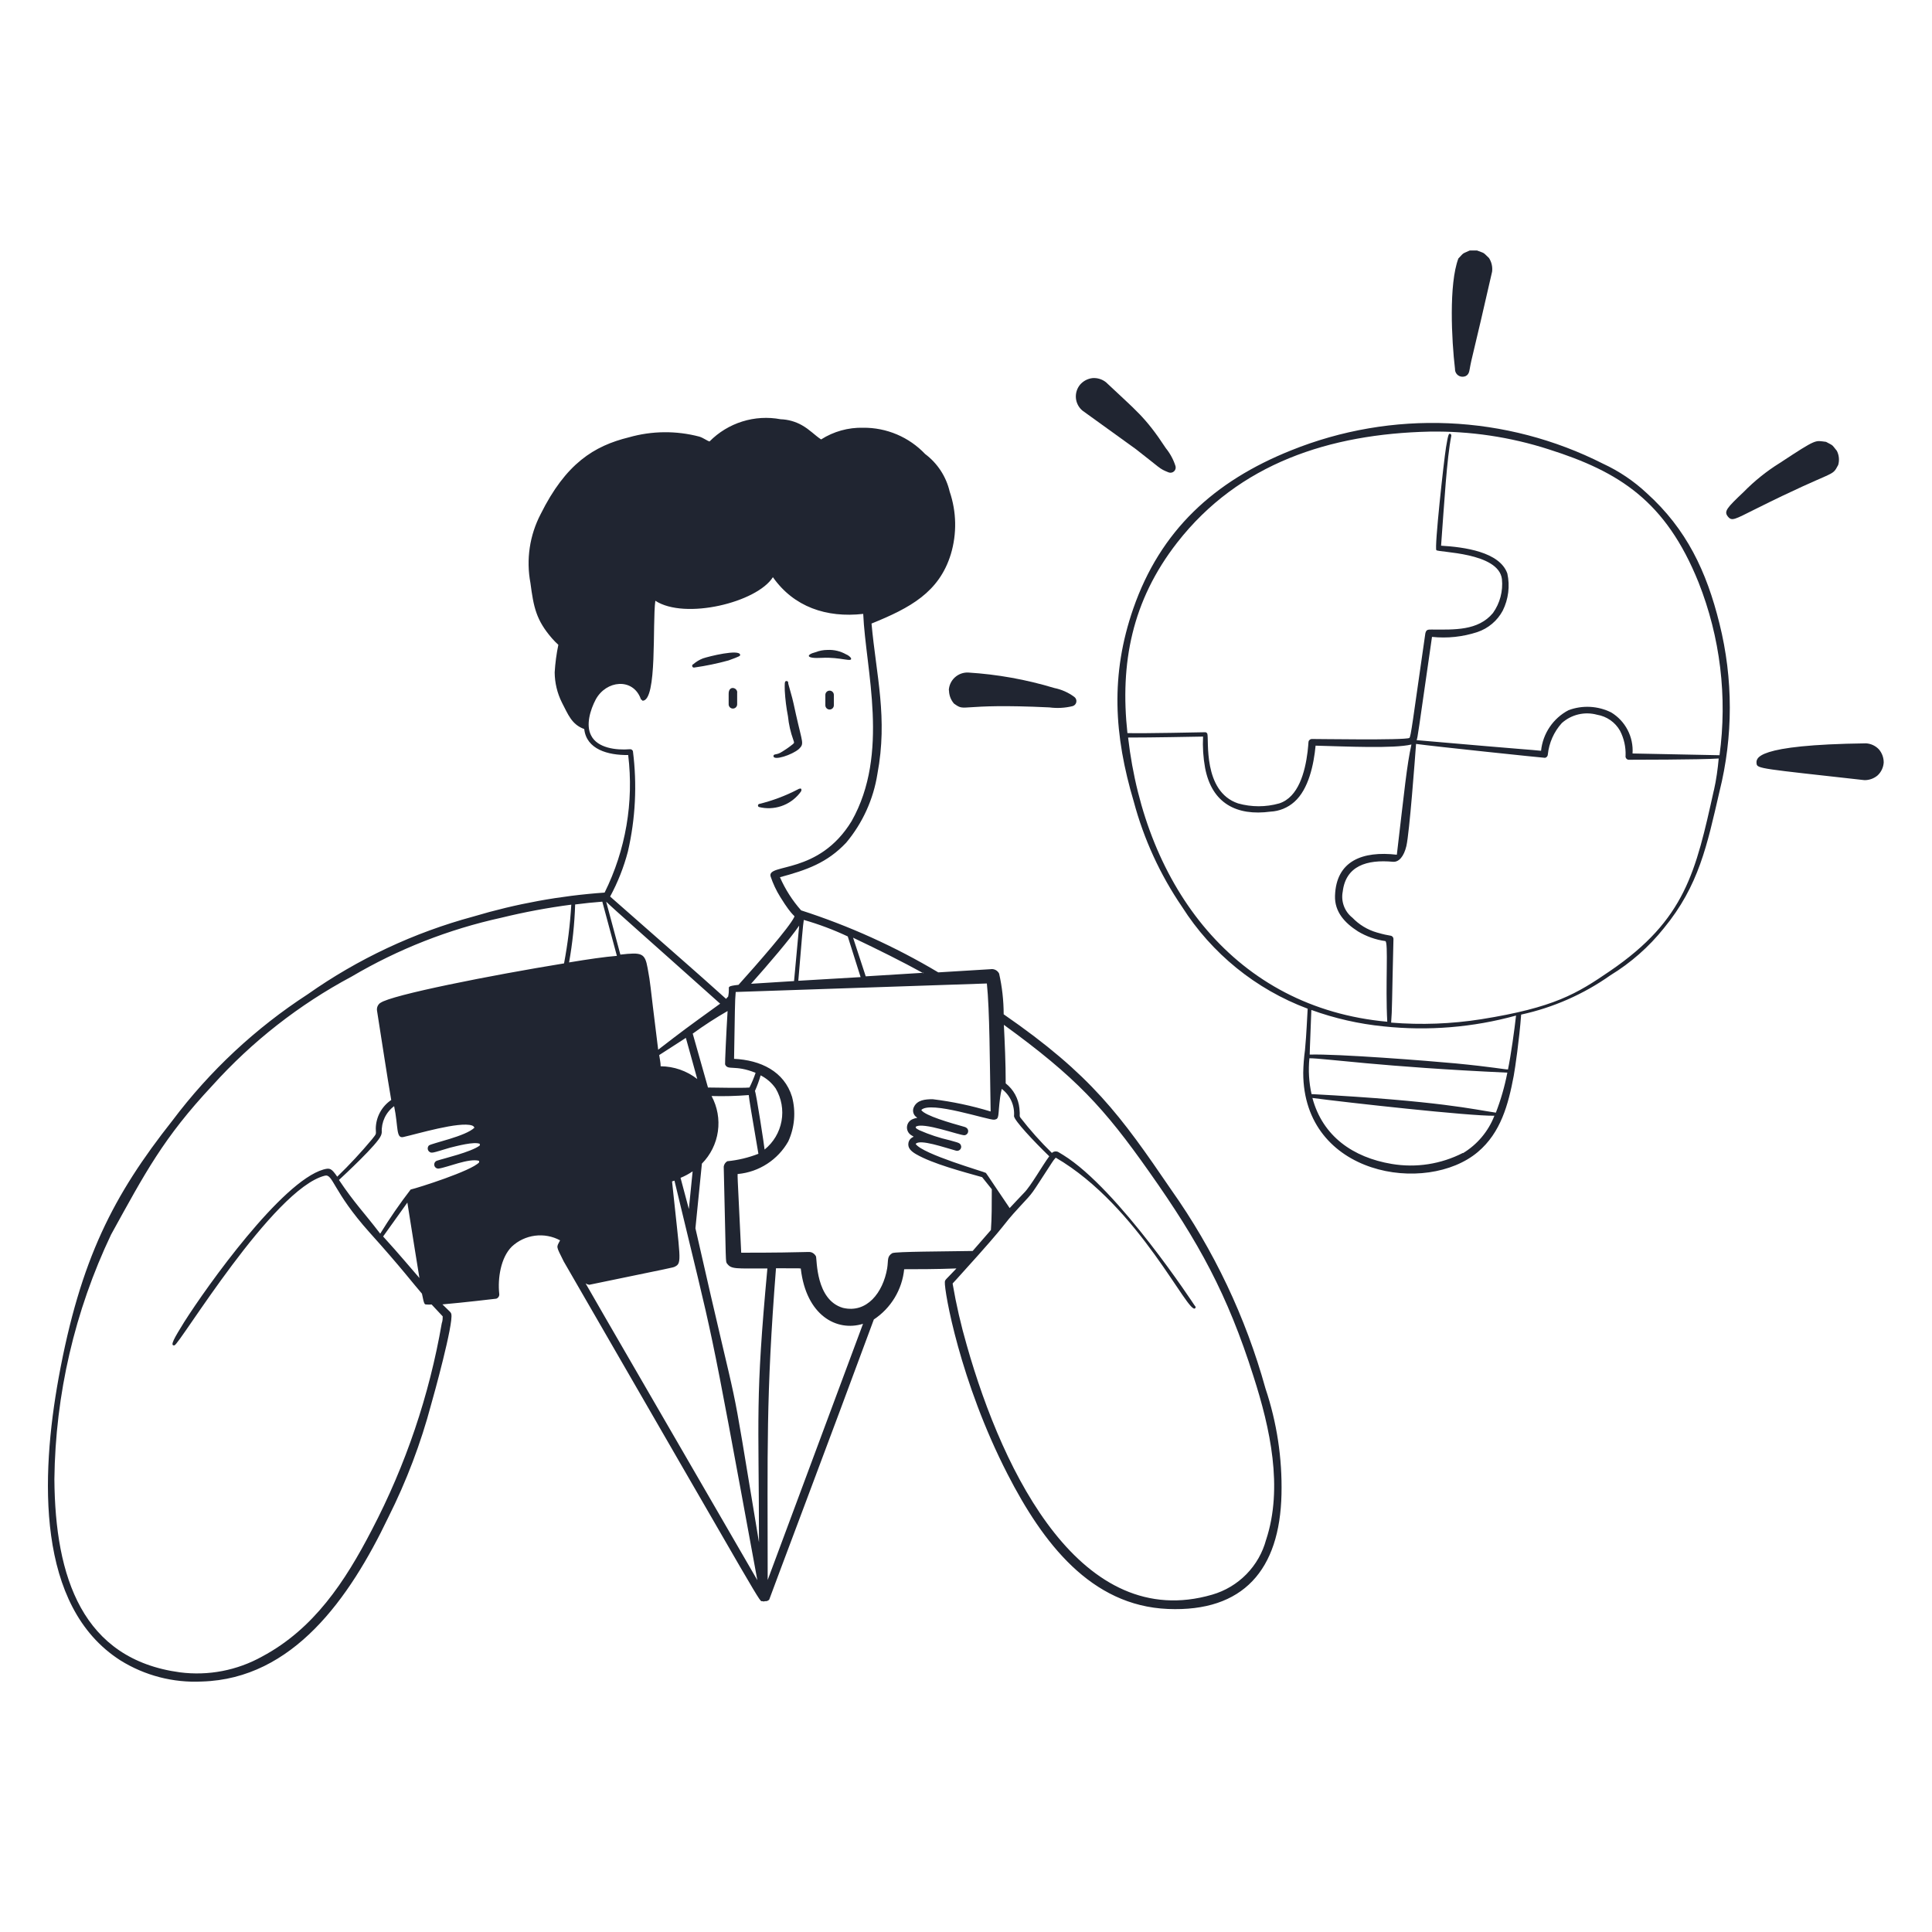 <svg width="160" height="160" viewBox="0 0 160 160" fill="none" xmlns="http://www.w3.org/2000/svg">
<path fill-rule="evenodd" clip-rule="evenodd" d="M66.168 62.024C66.616 61.568 66.456 61.576 65.92 59.176C65.552 57.48 65.672 58.072 65.28 56.616C65.28 56.512 65.28 56.4 65.12 56.4C64.96 56.4 64.984 56.64 64.992 57.2C65.031 57.912 65.12 58.62 65.256 59.32C65.322 59.984 65.469 60.637 65.696 61.264C65.784 61.536 65.792 61.496 65.656 61.632C65.324 61.901 64.971 62.141 64.6 62.352C64.272 62.52 64.056 62.424 64.056 62.616C64.056 63.024 65.6 62.52 66.168 62.024ZM60.344 57.48V58.328C60.344 58.421 60.381 58.511 60.447 58.577C60.513 58.643 60.603 58.68 60.696 58.68C60.789 58.68 60.879 58.643 60.945 58.577C61.011 58.511 61.048 58.421 61.048 58.328V57.4C61.128 56.952 60.328 56.696 60.344 57.48ZM68.352 57.544V58.408C68.352 58.501 68.389 58.591 68.455 58.657C68.521 58.723 68.611 58.76 68.704 58.76C68.797 58.76 68.887 58.723 68.953 58.657C69.019 58.591 69.056 58.501 69.056 58.408V57.552C69.057 57.459 69.021 57.369 68.956 57.302C68.891 57.235 68.801 57.197 68.708 57.196C68.615 57.195 68.525 57.231 68.458 57.296C68.391 57.362 68.353 57.451 68.352 57.544ZM62.848 66.832C63.457 66.986 64.096 66.962 64.692 66.763C65.287 66.565 65.813 66.2 66.208 65.712C66.376 65.496 66.368 65.512 66.368 65.384C66.368 65.256 66.176 65.304 66.056 65.384C65.041 65.91 63.967 66.313 62.856 66.584C62.832 66.594 62.811 66.611 62.796 66.632C62.781 66.654 62.773 66.679 62.772 66.706C62.771 66.732 62.778 66.757 62.791 66.78C62.805 66.802 62.825 66.82 62.848 66.832ZM57.424 55C57.406 55.006 57.389 55.015 57.374 55.028C57.359 55.04 57.347 55.055 57.338 55.072C57.329 55.089 57.324 55.108 57.322 55.127C57.32 55.146 57.322 55.166 57.328 55.184C57.334 55.202 57.343 55.219 57.355 55.234C57.368 55.249 57.383 55.261 57.4 55.27C57.417 55.279 57.436 55.285 57.455 55.286C57.474 55.288 57.494 55.286 57.512 55.28C58.462 55.145 59.403 54.95 60.328 54.696C61.296 54.344 61.296 54.32 61.296 54.232C61.248 53.728 58.688 54.36 58.208 54.528C57.922 54.639 57.656 54.799 57.424 55ZM68.064 54.48C69.608 54.392 70.664 54.904 70.464 54.48C70.36 54.352 70.225 54.253 70.072 54.192C69.605 53.927 69.073 53.799 68.536 53.824C68.191 53.825 67.849 53.89 67.528 54.016C66.768 54.208 66.68 54.56 68.064 54.48Z" fill="#202531"/>
<path fill-rule="evenodd" clip-rule="evenodd" d="M96.992 98.528C92.8 92.384 90.4 89.032 83.12 84C83.118 82.867 82.992 81.738 82.744 80.632C82.682 80.503 82.58 80.397 82.453 80.331C82.326 80.265 82.181 80.241 82.04 80.264L77.704 80.528C74.123 78.393 70.312 76.67 66.344 75.392C65.62 74.574 65.029 73.648 64.592 72.648C66.808 72.048 68.496 71.464 70.08 69.784C71.442 68.155 72.335 66.186 72.664 64.088C73.536 59.448 72.568 55.96 72.176 51.64C75.376 50.344 77.776 49.048 78.744 45.896C79.253 44.2 79.219 42.388 78.648 40.712C78.358 39.468 77.638 38.366 76.616 37.6C75.955 36.904 75.158 36.351 74.275 35.977C73.391 35.603 72.44 35.414 71.48 35.424C70.25 35.394 69.038 35.731 68 36.392C67.448 36.024 67.08 35.592 66.4 35.208C65.863 34.908 65.263 34.741 64.648 34.72C63.591 34.521 62.501 34.585 61.475 34.906C60.448 35.227 59.516 35.795 58.76 36.56C58.552 36.504 58.256 36.264 57.92 36.16C56.006 35.655 53.992 35.674 52.088 36.216C49.184 36.928 46.856 38.392 44.776 42.576C43.861 44.328 43.562 46.337 43.928 48.28C44.192 50.288 44.4 51.352 45.72 52.872C45.883 53.058 46.057 53.234 46.24 53.4C46.082 54.154 45.981 54.919 45.936 55.688C45.944 56.555 46.149 57.408 46.536 58.184C47.048 59.16 47.336 60 48.384 60.376C48.568 62.056 50.344 62.552 52.024 62.528C52.498 66.434 51.819 70.394 50.072 73.92C46.386 74.179 42.74 74.845 39.2 75.904C34.285 77.231 29.641 79.411 25.48 82.344C21.163 85.146 17.372 88.685 14.28 92.8C9.4 98.976 6.656 104.256 4.856 114.104C3.376 122.248 2.976 133.032 9.968 137.504C11.99 138.765 14.349 139.376 16.728 139.256C24.256 139.032 28.936 132.392 32.16 125.656C33.662 122.663 34.853 119.524 35.712 116.288C35.896 115.664 37.568 109.616 37.376 108.824C37.328 108.664 37.376 108.744 36.64 108.024C38.32 107.88 41.032 107.56 41.096 107.552C41.179 107.525 41.25 107.468 41.295 107.394C41.341 107.319 41.358 107.23 41.344 107.144C41.208 105.88 41.464 104.152 42.384 103.24C42.912 102.745 43.583 102.429 44.3 102.336C45.018 102.243 45.747 102.377 46.384 102.72C46.064 103.336 46.032 103.144 46.688 104.472C63.952 134.352 62.832 132.552 63.136 132.6C63.17 132.616 63.207 132.624 63.244 132.624C63.281 132.624 63.318 132.616 63.352 132.6C63.417 132.61 63.483 132.603 63.544 132.581C63.606 132.558 63.661 132.521 63.704 132.472C63.704 132.424 68.96 118.512 72.368 109.272C73.069 108.808 73.658 108.194 74.092 107.475C74.526 106.755 74.796 105.948 74.88 105.112C75.808 105.112 77.576 105.112 79.208 105.048C78.288 106.024 78.272 105.96 78.248 106.168C78.192 106.888 79.48 114.376 83.448 122.096C86.36 127.768 90.328 132.984 96.728 133.248C102.968 133.504 105.992 130.008 106.128 123.736C106.194 120.764 105.745 117.803 104.8 114.984C103.167 109.089 100.525 103.521 96.992 98.528ZM86.896 95.76C86.328 96.512 85.384 98.208 84.808 98.784C84.384 99.216 84.008 99.64 83.616 100.048C82.816 98.88 81.72 97.216 81.648 97.136C81.576 97.056 76.392 95.584 75.832 94.736C76.16 94.304 78.232 95.04 79.184 95.296C79.237 95.309 79.293 95.31 79.346 95.297C79.399 95.284 79.448 95.258 79.489 95.222C79.53 95.186 79.562 95.14 79.581 95.089C79.6 95.037 79.607 94.982 79.6 94.928C79.536 94.624 79.344 94.64 78.68 94.44C77.807 94.242 76.955 93.961 76.136 93.6C75.816 93.424 75.864 93.448 75.832 93.32C76.4 92.88 79.496 94.04 79.88 94.016C79.945 94.008 80.006 93.981 80.056 93.94C80.106 93.898 80.144 93.843 80.164 93.781C80.184 93.719 80.186 93.652 80.17 93.589C80.153 93.526 80.12 93.469 80.072 93.424C79.996 93.362 79.905 93.321 79.808 93.304C78.728 93 76.608 92.4 76.296 91.928C77.016 91.128 81.896 92.792 82.344 92.728C82.792 92.664 82.624 92.416 82.824 90.896C82.856 90.654 82.901 90.413 82.96 90.176C83.305 90.437 83.579 90.78 83.757 91.174C83.934 91.568 84.01 92.001 83.976 92.432C84 92.8 85.6 94.504 86.896 95.76ZM76.496 80.56L71.696 80.856C71.392 79.92 71.04 78.872 70.648 77.656C72.8 78.68 74.664 79.608 76.472 80.6L76.496 80.56ZM66.184 76.656C66.112 77.456 65.984 78.784 65.76 81.248L62.2 81.472C63.616 79.88 65.448 77.744 66.184 76.656ZM66.568 76.184C67.816 76.541 69.034 76.999 70.208 77.552C70.608 78.816 70.968 79.952 71.272 80.92L66.112 81.224C66.4 77.784 66.496 76.592 66.568 76.184ZM52 70.52C52.628 67.796 52.769 64.981 52.416 62.208C52.398 62.156 52.363 62.112 52.316 62.083C52.27 62.054 52.215 62.041 52.16 62.048C51.008 62.144 49.48 61.944 48.96 60.92C48.496 60.056 48.88 58.792 49.336 57.928C50.208 56.328 52.392 56.128 53.048 57.832C53.12 58.032 53.048 57.832 53.216 58.032C54.448 58.032 54.016 51.632 54.272 49.752C56.728 51.352 62.688 49.888 64.008 47.8C65.736 50.256 68.432 51.184 71.488 50.84C71.688 55.464 73.696 62.4 70.528 68C67.8 72.48 63.52 71.472 63.816 72.576C64.015 73.174 64.283 73.746 64.616 74.28C65.728 76.088 65.864 75.76 65.768 75.96C65.36 76.808 62.736 79.808 61.16 81.56C60.256 81.656 60.36 81.736 60.36 81.912C60.36 82.088 60.36 82.224 60.304 82.528L60.128 82.72C56.552 79.52 58.768 81.504 50.528 74.248C51.166 73.069 51.66 71.817 52 70.52ZM60.216 104.648C60.568 105.12 60.904 105.048 63.552 105.048C62.536 115.968 62.848 117.176 62.856 127.728C60.136 111.368 61.68 119.8 57.592 101.72L58.128 96.368C58.844 95.644 59.308 94.708 59.452 93.7C59.596 92.692 59.412 91.664 58.928 90.768C59.955 90.798 60.984 90.771 62.008 90.688C62.048 91.096 62.232 92.176 62.808 95.552C61.982 95.874 61.115 96.082 60.232 96.168C60.152 96.215 60.083 96.28 60.032 96.358C59.981 96.435 59.948 96.524 59.936 96.616C60.136 105.12 60.08 104.368 60.208 104.648H60.216ZM56.36 97.544C56.711 97.401 57.046 97.221 57.36 97.008C57.24 98.208 57.128 99.296 57.048 100.128L56.36 97.544ZM47.128 79.704C47.411 78.118 47.58 76.514 47.632 74.904C48.376 74.808 49.128 74.728 49.88 74.672C50.352 76.408 50.744 77.872 51.088 79.16C50.088 79.24 48.704 79.44 47.128 79.704ZM54.504 86.904C53.704 80.504 53.928 81.84 53.632 80.168C53.408 78.92 53.152 78.856 51.376 79.056C51.008 77.669 50.616 76.208 50.2 74.672C50.888 75.344 53.056 77.232 59.64 83.12C56.584 85.328 56.624 85.304 54.504 86.936V86.904ZM56.8 85.952C57.256 87.552 57.544 88.664 57.744 89.36C56.877 88.683 55.812 88.312 54.712 88.304C54.712 87.984 54.632 87.672 54.592 87.376C55.64 86.696 55.872 86.56 56.8 85.952ZM63.32 95.2C63.32 95.056 62.616 90.456 62.52 90.352C62.707 89.931 62.865 89.498 62.992 89.056C63.492 89.309 63.921 89.683 64.24 90.144C64.72 90.957 64.891 91.915 64.722 92.843C64.553 93.772 64.055 94.608 63.32 95.2ZM62.064 90.064C61.48 90.12 59.104 90.064 58.632 90.064L57.368 85.6C58.296 84.925 59.261 84.3 60.256 83.728C60.144 85.552 60.032 88.064 60.048 88.144C60.264 88.688 60.848 88.144 62.576 88.848C62.433 89.267 62.262 89.676 62.064 90.072V90.064ZM31.616 93.768C31.595 93.351 31.678 92.936 31.857 92.559C32.035 92.183 32.304 91.856 32.64 91.608C32.992 93.28 32.784 94.288 33.384 94.168C34.536 93.912 38.04 92.856 39.088 93.208C39.224 93.264 39.2 93.264 39.296 93.384C38.584 94.104 35.76 94.672 35.52 94.864C35.457 94.93 35.422 95.017 35.422 95.108C35.422 95.199 35.457 95.286 35.52 95.352C35.744 95.544 35.776 95.488 37.264 95.048C37.816 94.912 39.272 94.52 39.736 94.728V94.864C39.008 95.416 36.744 95.936 36.176 96.128C36.1 96.157 36.038 96.213 36 96.284C35.962 96.356 35.952 96.439 35.97 96.518C35.989 96.597 36.035 96.667 36.101 96.714C36.167 96.761 36.247 96.784 36.328 96.776C37.056 96.68 38.84 95.888 39.68 96.136V96.264C39.032 96.976 34.6 98.376 34.008 98.512C33.104 99.686 32.263 100.906 31.488 102.168C30.12 100.376 29.376 99.664 28.072 97.72C28.48 97.336 31.272 94.76 31.552 94.032C31.589 93.951 31.61 93.865 31.616 93.776V93.768ZM33.736 99.592C34.216 102.648 34.536 104.6 34.736 105.84C34.032 105.04 33.136 103.944 31.728 102.4L33.736 99.592ZM31.504 83.048C31.4 83.119 31.318 83.219 31.268 83.335C31.219 83.451 31.203 83.579 31.224 83.704C31.664 86.472 32.024 88.92 32.4 91.096C32.014 91.357 31.695 91.706 31.473 92.116C31.25 92.525 31.129 92.982 31.12 93.448C31.12 93.976 31.232 93.816 30.8 94.36C29.898 95.439 28.939 96.47 27.928 97.448C27.432 96.728 27.312 96.712 26.776 96.856C23.328 97.856 17.176 106.456 15.248 109.496C14.448 110.792 14.032 111.48 14.448 111.416C14.864 111.352 22.6 98.464 26.888 97.368C27.592 97.176 27.52 98.624 30.616 102.08C33.224 104.976 34.264 106.36 34.944 107.136C35.136 108.144 35.184 108.008 35.32 108.032C35.461 108.045 35.603 108.045 35.744 108.032L36.664 109.016C36.664 109.136 36.664 109.376 36.584 109.592C35.552 115.562 33.598 121.335 30.792 126.704C28.568 131 25.992 134.896 21.712 137.184C19.641 138.338 17.255 138.798 14.904 138.496C6.824 137.408 4.56 130.632 4.504 122.496C4.584 115.484 6.186 108.572 9.2 102.24C12.032 97.104 13.528 94.24 17.584 89.904C20.873 86.249 24.774 83.195 29.112 80.88C32.966 78.605 37.157 76.958 41.528 76C43.435 75.534 45.366 75.173 47.312 74.92C47.216 76.552 47.015 78.177 46.712 79.784C40.752 80.752 32.384 82.4 31.504 83.056V83.048ZM48.504 106.288C48.593 106.348 48.694 106.386 48.8 106.4C55.936 104.92 55.696 104.992 55.896 104.896C56.512 104.592 56.32 104.256 55.656 97.84L55.856 97.776C59.312 112.176 58.488 107.856 62.72 130.864C53.832 115.504 50.152 109.184 48.504 106.296V106.288ZM63.576 130.84C63.576 120.024 63.424 115.776 64.264 105.032C66.528 105.032 66.312 105.032 66.32 105.08C66.768 108.92 69.272 110.312 71.472 109.632C69.856 113.992 67.376 120.648 63.576 130.848V130.84ZM73.912 103.768C73.432 104.064 73.584 104.328 73.472 105.04C73.128 107.04 71.792 108.784 69.808 108.312C67.552 107.656 67.664 104.312 67.576 104.048C67.509 103.917 67.403 103.811 67.272 103.744C66.936 103.608 67.464 103.744 61.384 103.744C61.048 96.728 61.048 97.232 61.128 97.224C61.986 97.141 62.811 96.853 63.533 96.383C64.256 95.914 64.855 95.278 65.28 94.528C65.811 93.37 65.921 92.063 65.592 90.832C64.944 88.72 62.984 87.792 60.792 87.688C60.864 83.688 60.856 82.888 60.928 82.152L81.728 81.448C81.96 83.664 81.968 87.848 82.04 92.048C80.473 91.57 78.867 91.23 77.24 91.032C76.616 91.032 75.976 91.096 75.696 91.656C75.616 91.802 75.594 91.973 75.634 92.134C75.674 92.296 75.773 92.436 75.912 92.528C76.016 92.624 75.96 92.528 75.592 92.68C75.46 92.73 75.344 92.817 75.259 92.93C75.174 93.043 75.123 93.178 75.112 93.319C75.101 93.46 75.131 93.601 75.198 93.726C75.264 93.851 75.365 93.954 75.488 94.024C75.696 94.168 75.712 94.104 75.56 94.192C75.481 94.235 75.411 94.294 75.356 94.366C75.301 94.438 75.261 94.52 75.24 94.608C75.136 95.064 75.456 95.344 75.864 95.584C77.24 96.384 79.784 97.048 81.336 97.488L82.136 98.488C82.136 99.752 82.136 100.888 82.064 101.864L80.552 103.6C78.208 103.64 74.216 103.648 73.912 103.776V103.768ZM104.856 127.504C104.567 128.585 104.004 129.573 103.22 130.372C102.436 131.171 101.459 131.754 100.384 132.064C89.6 135.2 83.12 122.184 80.064 111.408C79.58 109.738 79.19 108.042 78.896 106.328C78.896 106.248 78.824 106.392 79.696 105.408C83.888 100.784 82.696 101.832 84.448 99.936C85.72 98.56 85.248 99.136 87.12 96.28C87.21 96.134 87.315 95.998 87.432 95.872C94.376 99.92 98.448 109.032 98.984 108.336C99.032 108.272 99.048 108.24 98.92 108.096C98.92 108.096 92.64 98.496 88.056 95.656C87.624 95.392 87.616 95.376 87.496 95.36C87.427 95.35 87.357 95.356 87.29 95.376C87.224 95.397 87.163 95.433 87.112 95.48C86.173 94.563 85.299 93.582 84.496 92.544C84.392 92.368 84.496 92.456 84.424 91.792C84.384 91.388 84.263 90.996 84.068 90.64C83.873 90.284 83.607 89.971 83.288 89.72C83.288 88.008 83.208 86.32 83.136 84.872C89.104 89.208 91.424 91.728 95.184 97.064C99.264 102.84 101.656 107.184 103.808 113.984C105.192 118.288 106.272 123.2 104.856 127.512V127.504ZM136.376 40.84C135.306 39.838 134.083 39.015 132.752 38.4C128.775 36.386 124.413 35.245 119.959 35.054C115.506 34.864 111.062 35.628 106.928 37.296C100.528 39.856 96.096 43.944 93.856 50.392C91.944 55.888 92.256 60.88 93.896 66.392C94.729 69.501 96.081 72.446 97.896 75.104C100.353 78.971 104.005 81.931 108.296 83.536C108.24 84.392 108.208 85.512 108.072 86.976C107.987 87.594 107.939 88.216 107.928 88.84C107.928 97.384 118.152 98.984 122.392 95.4C124.288 93.8 124.912 91.48 125.36 89.096C125.48 88.44 125.816 86.128 125.976 84.024C128.633 83.445 131.147 82.338 133.368 80.768C135.058 79.736 136.555 78.418 137.792 76.872C140.696 73.336 141.368 70.016 142.4 65.552C143.54 60.987 143.54 56.213 142.4 51.648C141.328 47.312 139.672 43.816 136.376 40.84ZM93.424 61.08C93.944 61.08 95.4 61.08 99.632 61C99.588 61.868 99.645 62.737 99.8 63.592C100.36 66.536 102.416 67.592 105.216 67.216C105.952 67.18 106.652 66.892 107.2 66.4C108.376 65.352 108.8 63.32 108.952 61.752C111.464 61.816 115.44 62.008 116.888 61.656C116.504 63.392 116.32 65.368 115.68 70.784C112.84 70.456 110.648 71.288 110.56 74.192C110.52 75.512 111.36 76.432 112.464 77.136C113.155 77.551 113.922 77.823 114.72 77.936C115 77.936 114.72 81.592 114.888 84.616C102.288 83.472 94.848 73.408 93.424 61.08ZM121.152 95.48C119.336 96.411 117.268 96.731 115.256 96.392C112.056 95.856 109.536 94.104 108.688 90.928C111.44 91.296 121.752 92.44 123.76 92.4C123.258 93.695 122.341 94.786 121.152 95.504V95.48ZM123.872 92.144C122.088 91.888 119.28 91.176 108.616 90.608C108.4 89.634 108.341 88.632 108.44 87.64C109.696 87.64 114.36 88.352 124.832 88.832C124.612 89.97 124.291 91.087 123.872 92.168V92.144ZM124.88 88.568C124.592 88.568 123.592 88.36 120.528 88.064C118.24 87.848 110.752 87.264 108.464 87.336C108.464 87.16 108.464 87.176 108.6 83.64C110.531 84.34 112.541 84.797 114.584 85C118.264 85.392 121.985 85.088 125.552 84.104C125.424 85.256 125.136 87.352 124.88 88.592V88.568ZM141.936 65.44C140.432 72.208 139.576 76.152 133.344 80.408C130.584 82.296 128.728 83.44 122.672 84.408C120.204 84.797 117.698 84.891 115.208 84.688C115.296 83.632 115.272 82.92 115.4 77.768C115.399 77.694 115.37 77.623 115.32 77.568C115.136 77.416 115.216 77.568 114.024 77.224C113.253 77.002 112.555 76.579 112 76C111.679 75.748 111.435 75.412 111.294 75.029C111.153 74.646 111.12 74.232 111.2 73.832C111.456 71.704 113.2 71.168 115.352 71.368C115.856 71.416 116.272 70.912 116.472 70.056C116.728 68.928 117.184 62.792 117.272 61.608C118.688 61.808 127.888 62.768 127.952 62.76C128.016 62.747 128.073 62.714 128.115 62.664C128.157 62.615 128.182 62.553 128.184 62.488C128.284 61.521 128.687 60.611 129.336 59.888C129.726 59.535 130.199 59.286 130.711 59.165C131.223 59.043 131.757 59.053 132.264 59.192C132.658 59.257 133.033 59.41 133.361 59.638C133.689 59.866 133.962 60.165 134.16 60.512C134.49 61.148 134.65 61.859 134.624 62.576C134.616 62.614 134.616 62.653 134.623 62.691C134.63 62.729 134.645 62.765 134.667 62.797C134.689 62.83 134.716 62.857 134.749 62.878C134.781 62.899 134.818 62.913 134.856 62.92C134.928 62.92 140.84 62.92 142.336 62.816C142.256 63.688 142.136 64.576 141.936 65.464V65.44ZM142.4 62.544L135.2 62.4C135.245 61.726 135.104 61.052 134.792 60.452C134.481 59.853 134.01 59.35 133.432 59C132.887 58.728 132.291 58.572 131.683 58.54C131.075 58.509 130.467 58.602 129.896 58.816C129.269 59.145 128.734 59.624 128.338 60.21C127.941 60.797 127.696 61.472 127.624 62.176C126.328 62.048 127.416 62.176 117.32 61.296C117.424 60.96 117.384 61.136 118.592 52.744C119.86 52.878 121.141 52.742 122.352 52.344C123.25 52.042 123.999 51.41 124.448 50.576C124.923 49.623 125.058 48.536 124.832 47.496C124.2 45.696 121.248 45.304 119.344 45.192C119.616 41.536 119.816 37.992 120.192 36.08C120.192 36.08 120.192 35.944 120.096 35.928C120 35.912 119.944 35.848 119.752 37.048C119.56 38.248 118.784 45.36 118.952 45.56C119.12 45.76 124.112 45.728 124.384 47.96C124.484 48.955 124.22 49.953 123.64 50.768C122.408 52.248 120.44 52.144 118.56 52.136C118.248 52.136 118.112 52.136 118.04 52.456C116.96 59.976 116.848 60.976 116.72 61.112C116.344 61.32 108.856 61.192 108.616 61.2C108.553 61.207 108.493 61.235 108.448 61.28C108.32 61.416 108.392 61.392 108.288 62.264C108.08 63.928 107.536 66.024 105.936 66.536C104.824 66.848 103.648 66.848 102.536 66.536C99.584 65.552 100.136 61.208 99.984 60.76C99.969 60.731 99.949 60.706 99.924 60.685C99.9 60.665 99.871 60.649 99.84 60.64C99.688 60.64 94.704 60.752 93.368 60.712C92.744 54.928 93.736 49.752 97.488 44.936C102.608 38.368 110.12 35.936 118.384 35.744C121.738 35.689 125.079 36.186 128.272 37.216C134.12 39.072 137.952 41.504 140.664 48.224C142.467 52.776 143.065 57.717 142.4 62.568V62.544ZM121.096 31.2C121.616 31.2 121.672 30.792 121.712 30.576C121.888 29.544 121.992 29.44 123.568 22.504C123.62 22.107 123.529 21.704 123.312 21.368C122.776 20.856 123 21.008 122.32 20.744H121.72C121.048 21.048 121.264 20.896 120.776 21.408C119.976 23.52 120.216 28.184 120.496 30.544C120.492 30.627 120.504 30.709 120.532 30.787C120.56 30.865 120.603 30.936 120.659 30.998C120.715 31.059 120.782 31.108 120.857 31.143C120.932 31.177 121.013 31.197 121.096 31.2ZM155.6 62.056C155.323 61.764 154.946 61.587 154.544 61.56C145.232 61.68 145.432 62.816 145.472 63.24C145.512 63.664 145.888 63.656 154.408 64.608C154.81 64.612 155.199 64.47 155.504 64.208C155.796 63.931 155.973 63.554 156 63.152C156.004 62.75 155.862 62.361 155.6 62.056Z" fill="#202531"/>
<path fill-rule="evenodd" clip-rule="evenodd" d="M78.592 57.168C78.594 57.57 78.739 57.958 79 58.264C80.04 59.016 79.232 58.216 86.904 58.584C87.545 58.669 88.196 58.633 88.824 58.48C88.902 58.459 88.972 58.417 89.028 58.358C89.083 58.3 89.121 58.226 89.136 58.147C89.152 58.068 89.145 57.986 89.117 57.911C89.089 57.835 89.04 57.769 88.976 57.72C88.481 57.351 87.909 57.097 87.304 56.976C84.986 56.275 82.594 55.845 80.176 55.696C79.769 55.681 79.373 55.827 79.073 56.103C78.773 56.378 78.595 56.761 78.576 57.168H78.592ZM152.232 38.504C152.344 38.115 152.304 37.697 152.12 37.336C151.664 36.776 151.872 36.944 151.224 36.592C150.288 36.488 150.552 36.264 147.392 38.344C146.302 39.022 145.298 39.827 144.4 40.744C143.016 42.056 142.752 42.344 143.088 42.768C143.424 43.192 143.64 43.024 145.376 42.16C152.176 38.76 151.656 39.576 152.232 38.504ZM94.064 37.192C96.192 38.84 95.96 38.792 96.776 39.12C96.85 39.149 96.931 39.157 97.01 39.143C97.088 39.129 97.162 39.094 97.221 39.041C97.281 38.988 97.325 38.919 97.348 38.843C97.371 38.767 97.372 38.685 97.352 38.608C97.181 38.066 96.91 37.561 96.552 37.12C94.816 34.472 94.064 34 91.592 31.656C91.278 31.406 90.881 31.283 90.48 31.312C90.08 31.357 89.711 31.551 89.448 31.856C89.32 32.011 89.223 32.189 89.164 32.38C89.105 32.572 89.084 32.774 89.102 32.974C89.121 33.173 89.178 33.367 89.272 33.545C89.366 33.723 89.493 33.88 89.648 34.008L94.064 37.192Z" fill="#202531"/>
</svg>
